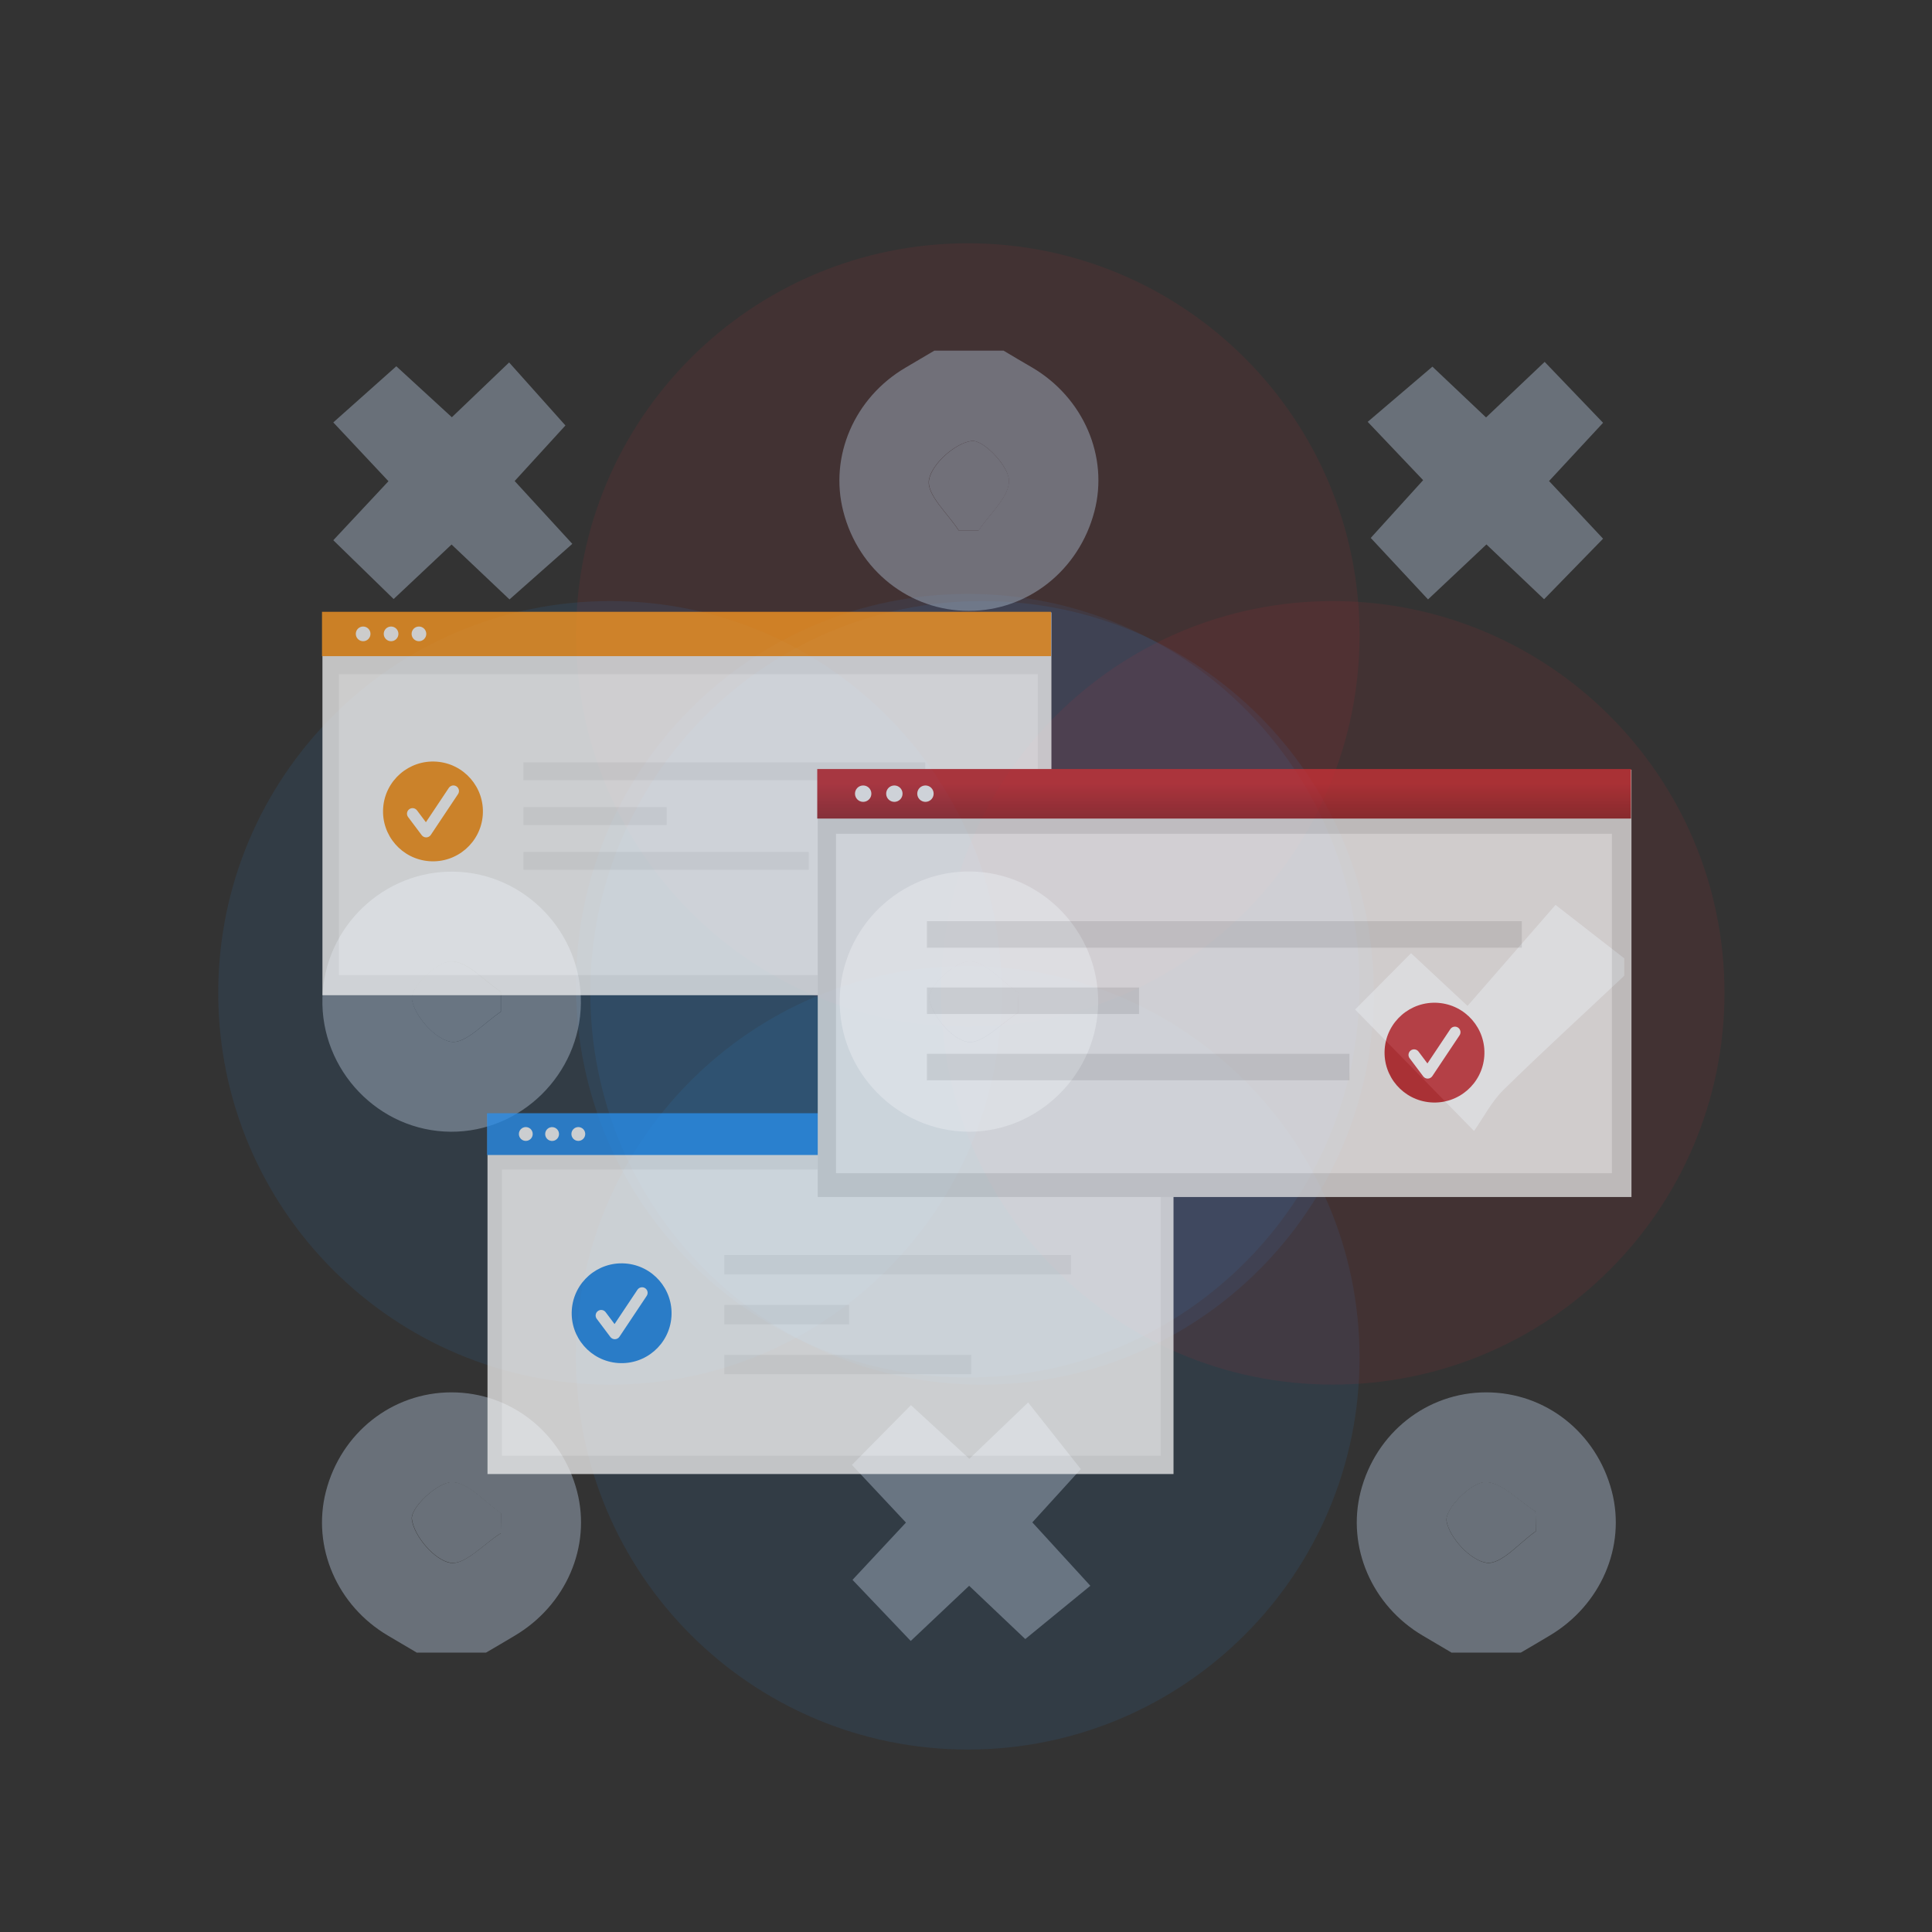 <svg width="540" height="540" viewBox="0 0 540 540" fill="none" xmlns="http://www.w3.org/2000/svg">
<rect x="0" y="0" width="540" height="540" fill="#333333" stroke="none"/>
<path opacity="0.1" d="M270.5 385C210.025 385 161 335.975 161 275.5C161 215.025 210.025 166 270.5 166C330.975 166 380 215.025 380 275.5C380 335.975 330.975 385 270.5 385Z" fill="#288FED"/>
<path opacity="0.1" d="M270.5 287C210.025 287 161 237.975 161 177.5C161 117.025 210.025 68 270.5 68C330.975 68 380 117.025 380 177.5C380 237.975 330.975 287 270.5 287Z" fill="#CB3036"/>
<path opacity="0.1" d="M270.5 489C210.025 489 161 439.975 161 379.5C161 319.025 210.025 270 270.5 270C330.975 270 380 319.025 380 379.5C380 439.975 330.975 489 270.5 489Z" fill="#288FED"/>
<path opacity="0.1" d="M165 277.5C165 217.025 214.025 168 274.5 168C334.975 168 384 217.025 384 277.5C384 337.975 334.975 387 274.5 387C214.025 387 165 337.975 165 277.5Z" fill="#288FED"/>
<path opacity="0.1" d="M263 277.5C263 217.025 312.025 168 372.5 168C432.975 168 482 217.025 482 277.5C482 337.975 432.975 387 372.5 387C312.025 387 263 337.975 263 277.5Z" fill="#CB3036"/>
<path opacity="0.1" d="M61 277.5C61 217.025 110.025 168 170.5 168C230.975 168 280 217.025 280 277.5C280 337.975 230.975 387 170.5 387C110.025 387 61 337.975 61 277.5Z" fill="#288FED"/>
<g opacity="0.5">
<path d="M116.584 461.961C113.916 460.36 111.195 458.812 108.528 457.211C94.229 448.833 87.133 432.396 91.082 416.919C95.296 400.482 109.595 389.169 126.187 389.169C142.78 389.169 157.025 400.429 161.293 416.866C165.294 432.289 158.199 448.673 143.9 457.158C141.233 458.759 138.512 460.36 135.844 461.907H116.584V461.961ZM139.952 428.553L140.059 423.003C135.417 419.855 130.669 414.144 126.134 414.304C122.079 414.465 114.663 421.456 115.09 424.658C115.677 429.354 121.439 436.078 125.814 436.825C129.922 437.519 135.15 431.595 139.899 428.607L139.952 428.553Z" fill="#A0AEC0"/>
<path d="M405.806 461.961C403.138 460.36 400.418 458.812 397.75 457.211C383.452 448.833 376.356 432.396 380.304 416.919C384.519 400.482 398.817 389.169 415.409 389.169C432.002 389.169 446.247 400.429 450.515 416.866C454.517 432.289 447.421 448.673 433.122 457.158C430.455 458.759 427.734 460.36 425.066 461.907H405.806V461.961ZM429.281 427.966L429.174 422.469C424.373 419.481 419.411 413.984 414.876 414.304C410.875 414.571 403.779 421.936 404.312 425.138C405.059 429.781 411.088 436.238 415.516 436.825C419.678 437.359 424.639 431.222 429.281 428.02V427.966Z" fill="#A0AEC0"/>
<path d="M280.482 98C283.149 99.601 285.87 101.202 288.538 102.75C302.836 111.181 309.932 127.618 305.877 142.988C301.556 159.425 287.311 170.739 270.772 170.739C254.233 170.739 239.934 159.425 235.719 142.988C231.718 127.565 238.814 111.128 253.112 102.75C255.78 101.149 258.501 99.601 261.168 98H280.428H280.482ZM267.997 148.271H273.493C276.587 143.575 282.189 138.772 281.976 134.182C281.816 130.073 274.72 122.762 271.519 123.242C266.877 123.883 260.315 129.753 259.621 134.182C258.981 138.345 264.903 143.522 267.944 148.271H267.997Z" fill="#A0AEC0"/>
<path d="M453.983 272.723C442.726 283.343 431.308 293.749 420.265 304.583C416.85 307.945 414.609 312.428 411.995 316.11C399.404 303.249 389.16 292.735 378.757 282.169L394.389 266.426L410.181 281.155L434.776 252.924L453.983 267.867V272.723Z" fill="#A0AEC0"/>
<path d="M162.36 280.46C162.093 300.206 145.661 316.429 126.027 316.323C105.86 316.216 89.534 299.139 90.121 278.859C90.708 259.06 107.3 243.21 127.041 243.637C146.728 244.064 162.627 260.661 162.36 280.514V280.46ZM140.005 282.755V277.205C135.31 274.11 130.509 268.506 125.974 268.72C121.919 268.933 114.663 276.084 115.143 279.233C115.783 283.929 121.652 290.493 126.08 291.187C130.189 291.827 135.364 285.797 140.059 282.755H140.005Z" fill="#A0AEC0"/>
<path d="M306.944 280.141C306.838 299.886 290.565 316.27 270.932 316.323C250.765 316.323 234.279 299.459 234.706 279.127C235.132 259.274 251.565 243.318 271.305 243.584C290.992 243.851 307.051 260.288 306.944 280.141ZM284.537 283.076L284.697 277.579C280.108 274.377 275.413 268.613 270.878 268.72C266.824 268.827 259.354 275.765 259.728 278.967C260.261 283.663 265.97 290.44 270.345 291.241C274.453 291.988 279.735 286.118 284.537 283.129V283.076Z" fill="#A0AEC0"/>
<path d="M126.294 152.114L110.022 167.43L93.162 150.993L108.581 134.503L93.162 118.066L110.769 102.376L126.294 116.625L142.3 101.309L158.039 118.92L143.847 134.45L159.959 152.007L142.406 167.537L126.187 152.167L126.294 152.114Z" fill="#A0AEC0"/>
<path d="M397.75 134.183L382.278 117.906L400.364 102.483L415.356 116.678L431.735 101.149L448.061 118.173L432.962 134.45L448.061 150.566L431.575 167.484L415.463 152.167L399.137 167.537L383.131 150.353L397.75 134.236V134.183Z" fill="#A0AEC0"/>
<path d="M304.757 443.229L286.564 458.118L270.878 443.229L254.553 458.652L238.28 441.574L253.219 425.564L238.12 409.448L254.606 392.744L270.932 407.74L287.364 391.997L302.089 410.622L288.538 425.511L304.704 443.175L304.757 443.229Z" fill="#A0AEC0"/>
<path d="M139.952 428.553C135.204 431.541 129.975 437.519 125.867 436.771C121.439 436.024 115.73 429.3 115.143 424.604C114.717 421.402 122.133 414.411 126.187 414.251C130.722 414.091 135.471 419.801 140.112 422.95L140.006 428.5L139.952 428.553Z" fill="#A0AEC0"/>
<path d="M429.281 427.967C424.64 431.169 419.678 437.306 415.516 436.772C411.088 436.239 405.059 429.728 404.312 425.085C403.779 421.883 410.875 414.518 414.876 414.251C419.464 413.931 424.426 419.428 429.175 422.417L429.281 427.913V427.967Z" fill="#A0AEC0"/>
<path d="M267.997 148.272C264.956 143.522 259.034 138.345 259.674 134.183C260.368 129.753 266.93 123.883 271.572 123.243C274.773 122.816 281.816 130.127 282.029 134.183C282.242 138.772 276.64 143.575 273.546 148.272H268.051H267.997Z" fill="#A0AEC0"/>
<path d="M140.005 282.755C135.31 285.851 130.189 291.828 126.027 291.187C121.599 290.493 115.784 283.929 115.09 279.233C114.663 276.031 121.866 268.88 125.92 268.72C130.455 268.506 135.257 274.11 139.952 277.205V282.755H140.005Z" fill="#A0AEC0"/>
<path d="M284.537 283.075C279.735 286.064 274.453 291.934 270.345 291.187C265.97 290.387 260.261 283.609 259.728 278.913C259.354 275.764 266.824 268.773 270.878 268.667C275.413 268.56 280.055 274.323 284.697 277.525L284.537 283.022V283.075Z" fill="#A0AEC0"/>
</g>
<g opacity="0.75">
<g clip-path="url(#clip0_4197_102859)">
<path d="M293.876 171.164H90.123V278.168H293.876V171.164Z" fill="#F2F2F2"/>
<path d="M293.753 171H90V183.404H293.753V171Z" fill="#FE9A22"/>
<path d="M290.062 188.434H94.732V272.528H290.062V188.434Z" fill="white"/>
<path d="M109.307 179.22C110.44 179.22 111.358 178.301 111.358 177.169C111.358 176.036 110.44 175.118 109.307 175.118C108.175 175.118 107.257 176.036 107.257 177.169C107.257 178.301 108.175 179.22 109.307 179.22Z" fill="white"/>
<path d="M117.095 179.22C118.227 179.22 119.146 178.301 119.146 177.169C119.146 176.036 118.227 175.118 117.095 175.118C115.962 175.118 115.044 176.036 115.044 177.169C115.044 178.301 115.962 179.22 117.095 179.22Z" fill="white"/>
<path d="M101.499 179.22C102.632 179.22 103.55 178.301 103.55 177.169C103.55 176.036 102.632 175.118 101.499 175.118C100.367 175.118 99.449 176.036 99.449 177.169C99.449 178.301 100.367 179.22 101.499 179.22Z" fill="white"/>
<path d="M258.612 213.078H146.289V218.082H258.612V213.078Z" fill="#F2F2F2"/>
<path d="M186.334 225.594H146.289V230.599H186.334V225.594Z" fill="#F2F2F2"/>
<path d="M226.072 238.111H146.289V243.115H226.072V238.111Z" fill="#F2F2F2"/>
<path d="M328 311.303H136.259V412H328V311.303Z" fill="#F2F2F2"/>
<path d="M327.882 311.149H136.141V322.825H327.882V311.149Z" fill="#288FED"/>
<path d="M324.411 326.881H140.299V406.872H324.411V326.881Z" fill="white"/>
<path d="M156.241 317.106C156.317 316.041 155.515 315.116 154.45 315.04C153.385 314.964 152.461 315.766 152.385 316.831C152.309 317.896 153.111 318.821 154.176 318.897C155.24 318.973 156.165 318.171 156.241 317.106Z" fill="white"/>
<path d="M161.642 318.887C162.709 318.887 163.574 318.021 163.574 316.954C163.574 315.886 162.709 315.021 161.642 315.021C160.574 315.021 159.709 315.886 159.709 316.954C159.709 318.021 160.574 318.887 161.642 318.887Z" fill="white"/>
<path d="M146.964 318.887C148.031 318.887 148.896 318.021 148.896 316.954C148.896 315.886 148.031 315.021 146.964 315.021C145.896 315.021 145.031 315.886 145.031 316.954C145.031 318.021 145.896 318.887 146.964 318.887Z" fill="white"/>
<path d="M456 215.129H228.561V334.572H456V215.129Z" fill="#E6E6E6"/>
<path d="M455.862 214.944H228.423V228.789H455.862V214.944Z" fill="url(#paint0_linear_4197_102859)"/>
<path d="M450.53 233.045H233.667V327.906H450.53V233.045Z" fill="white"/>
<path d="M249.976 224.123C251.241 224.123 252.267 223.096 252.267 221.831C252.267 220.565 251.241 219.538 249.976 219.538C248.71 219.538 247.684 220.565 247.684 221.831C247.684 223.096 248.71 224.123 249.976 224.123Z" fill="white"/>
<path d="M258.665 224.123C259.931 224.123 260.957 223.096 260.957 221.831C260.957 220.565 259.931 219.538 258.665 219.538C257.4 219.538 256.374 220.565 256.374 221.831C256.374 223.096 257.4 224.123 258.665 224.123Z" fill="white"/>
<path d="M241.26 224.123C242.526 224.123 243.552 223.096 243.552 221.831C243.552 220.565 242.526 219.538 241.26 219.538C239.995 219.538 238.969 220.565 238.969 221.831C238.969 223.096 239.995 224.123 241.26 224.123Z" fill="white"/>
<path d="M425.352 257.473H259.076V264.887H425.352V257.473Z" fill="#E6E6E6"/>
<path d="M318.362 275.999H259.076V283.414H318.362V275.999Z" fill="#E6E6E6"/>
<path d="M377.186 294.531H259.076V301.945H377.186V294.531Z" fill="#E6E6E6"/>
<path d="M299.364 350.781H202.437V356.206H299.364V350.781Z" fill="#F2F2F2"/>
<path d="M237.331 364.73H202.437V370.154H237.331V364.73Z" fill="#F2F2F2"/>
<path d="M271.449 378.678H202.437V384.103H271.449V378.678Z" fill="#F2F2F2"/>
<g clip-path="url(#clip1_4197_102859)">
<path d="M414.868 295.203C415.415 287.519 409.625 280.846 401.936 280.3C394.247 279.753 387.57 285.539 387.023 293.223C386.476 300.907 392.266 307.58 399.955 308.126C407.644 308.673 414.321 302.887 414.868 295.203Z" fill="#CB3036"/>
<path d="M399.043 301.473C398.556 301.473 398.096 301.243 397.8 300.853L393.992 295.778C393.477 295.093 393.617 294.119 394.303 293.605C394.989 293.09 395.964 293.231 396.478 293.916L398.969 297.235L405.369 287.645C405.844 286.932 406.807 286.737 407.52 287.213C408.234 287.688 408.429 288.65 407.953 289.363L400.337 300.779C400.056 301.2 399.593 301.457 399.09 301.469C399.074 301.469 399.062 301.469 399.047 301.469L399.043 301.473Z" fill="white"/>
</g>
<g clip-path="url(#clip2_4197_102859)">
<path d="M187.669 368.045C188.216 360.361 182.426 353.689 174.737 353.142C167.048 352.595 160.371 358.381 159.824 366.065C159.277 373.75 165.067 380.422 172.756 380.969C180.445 381.516 187.122 375.73 187.669 368.045Z" fill="#288FED"/>
<path d="M171.844 374.315C171.357 374.315 170.897 374.085 170.6 373.696L166.792 368.621C166.278 367.935 166.418 366.961 167.104 366.447C167.79 365.933 168.765 366.073 169.279 366.759L171.77 370.077L178.17 360.487C178.645 359.775 179.608 359.58 180.321 360.055C181.034 360.53 181.229 361.492 180.754 362.205L173.138 373.622C172.857 374.043 172.393 374.3 171.891 374.311C171.875 374.311 171.863 374.311 171.848 374.311L171.844 374.315Z" fill="white"/>
</g>
<g clip-path="url(#clip3_4197_102859)">
<path d="M134.94 227.785C135.487 220.101 129.697 213.428 122.008 212.882C114.319 212.335 107.642 218.121 107.095 225.805C106.548 233.489 112.338 240.162 120.027 240.708C127.716 241.255 134.393 235.469 134.94 227.785Z" fill="#FE9A22"/>
<path d="M119.115 234.055C118.628 234.055 118.168 233.825 117.872 233.436L114.064 228.36C113.549 227.675 113.689 226.701 114.375 226.187C115.061 225.672 116.036 225.813 116.55 226.498L119.041 229.817L125.441 220.227C125.916 219.514 126.879 219.319 127.592 219.795C128.306 220.27 128.501 221.232 128.025 221.945L120.409 233.362C120.128 233.782 119.665 234.039 119.162 234.051C119.146 234.051 119.134 234.051 119.119 234.051L119.115 234.055Z" fill="white"/>
</g>
</g>
</g>
<defs>
<linearGradient id="paint0_linear_4197_102859" x1="342.142" y1="214.944" x2="342.142" y2="228.789" gradientUnits="userSpaceOnUse">
<stop offset="0.286" stop-color="#CB3036"/>
<stop offset="1" stop-color="#9D272B"/>
</linearGradient>
<clipPath id="clip0_4197_102859">
<rect width="366" height="241" fill="white" transform="translate(90 171)"/>
</clipPath>
<clipPath id="clip1_4197_102859">
<rect width="27.915" height="27.897" fill="white" transform="translate(386.987 280.264)"/>
</clipPath>
<clipPath id="clip2_4197_102859">
<rect width="27.915" height="27.897" fill="white" transform="translate(159.788 353.106)"/>
</clipPath>
<clipPath id="clip3_4197_102859">
<rect width="27.915" height="27.897" fill="white" transform="translate(107.059 212.846)"/>
</clipPath>
</defs>
</svg>
